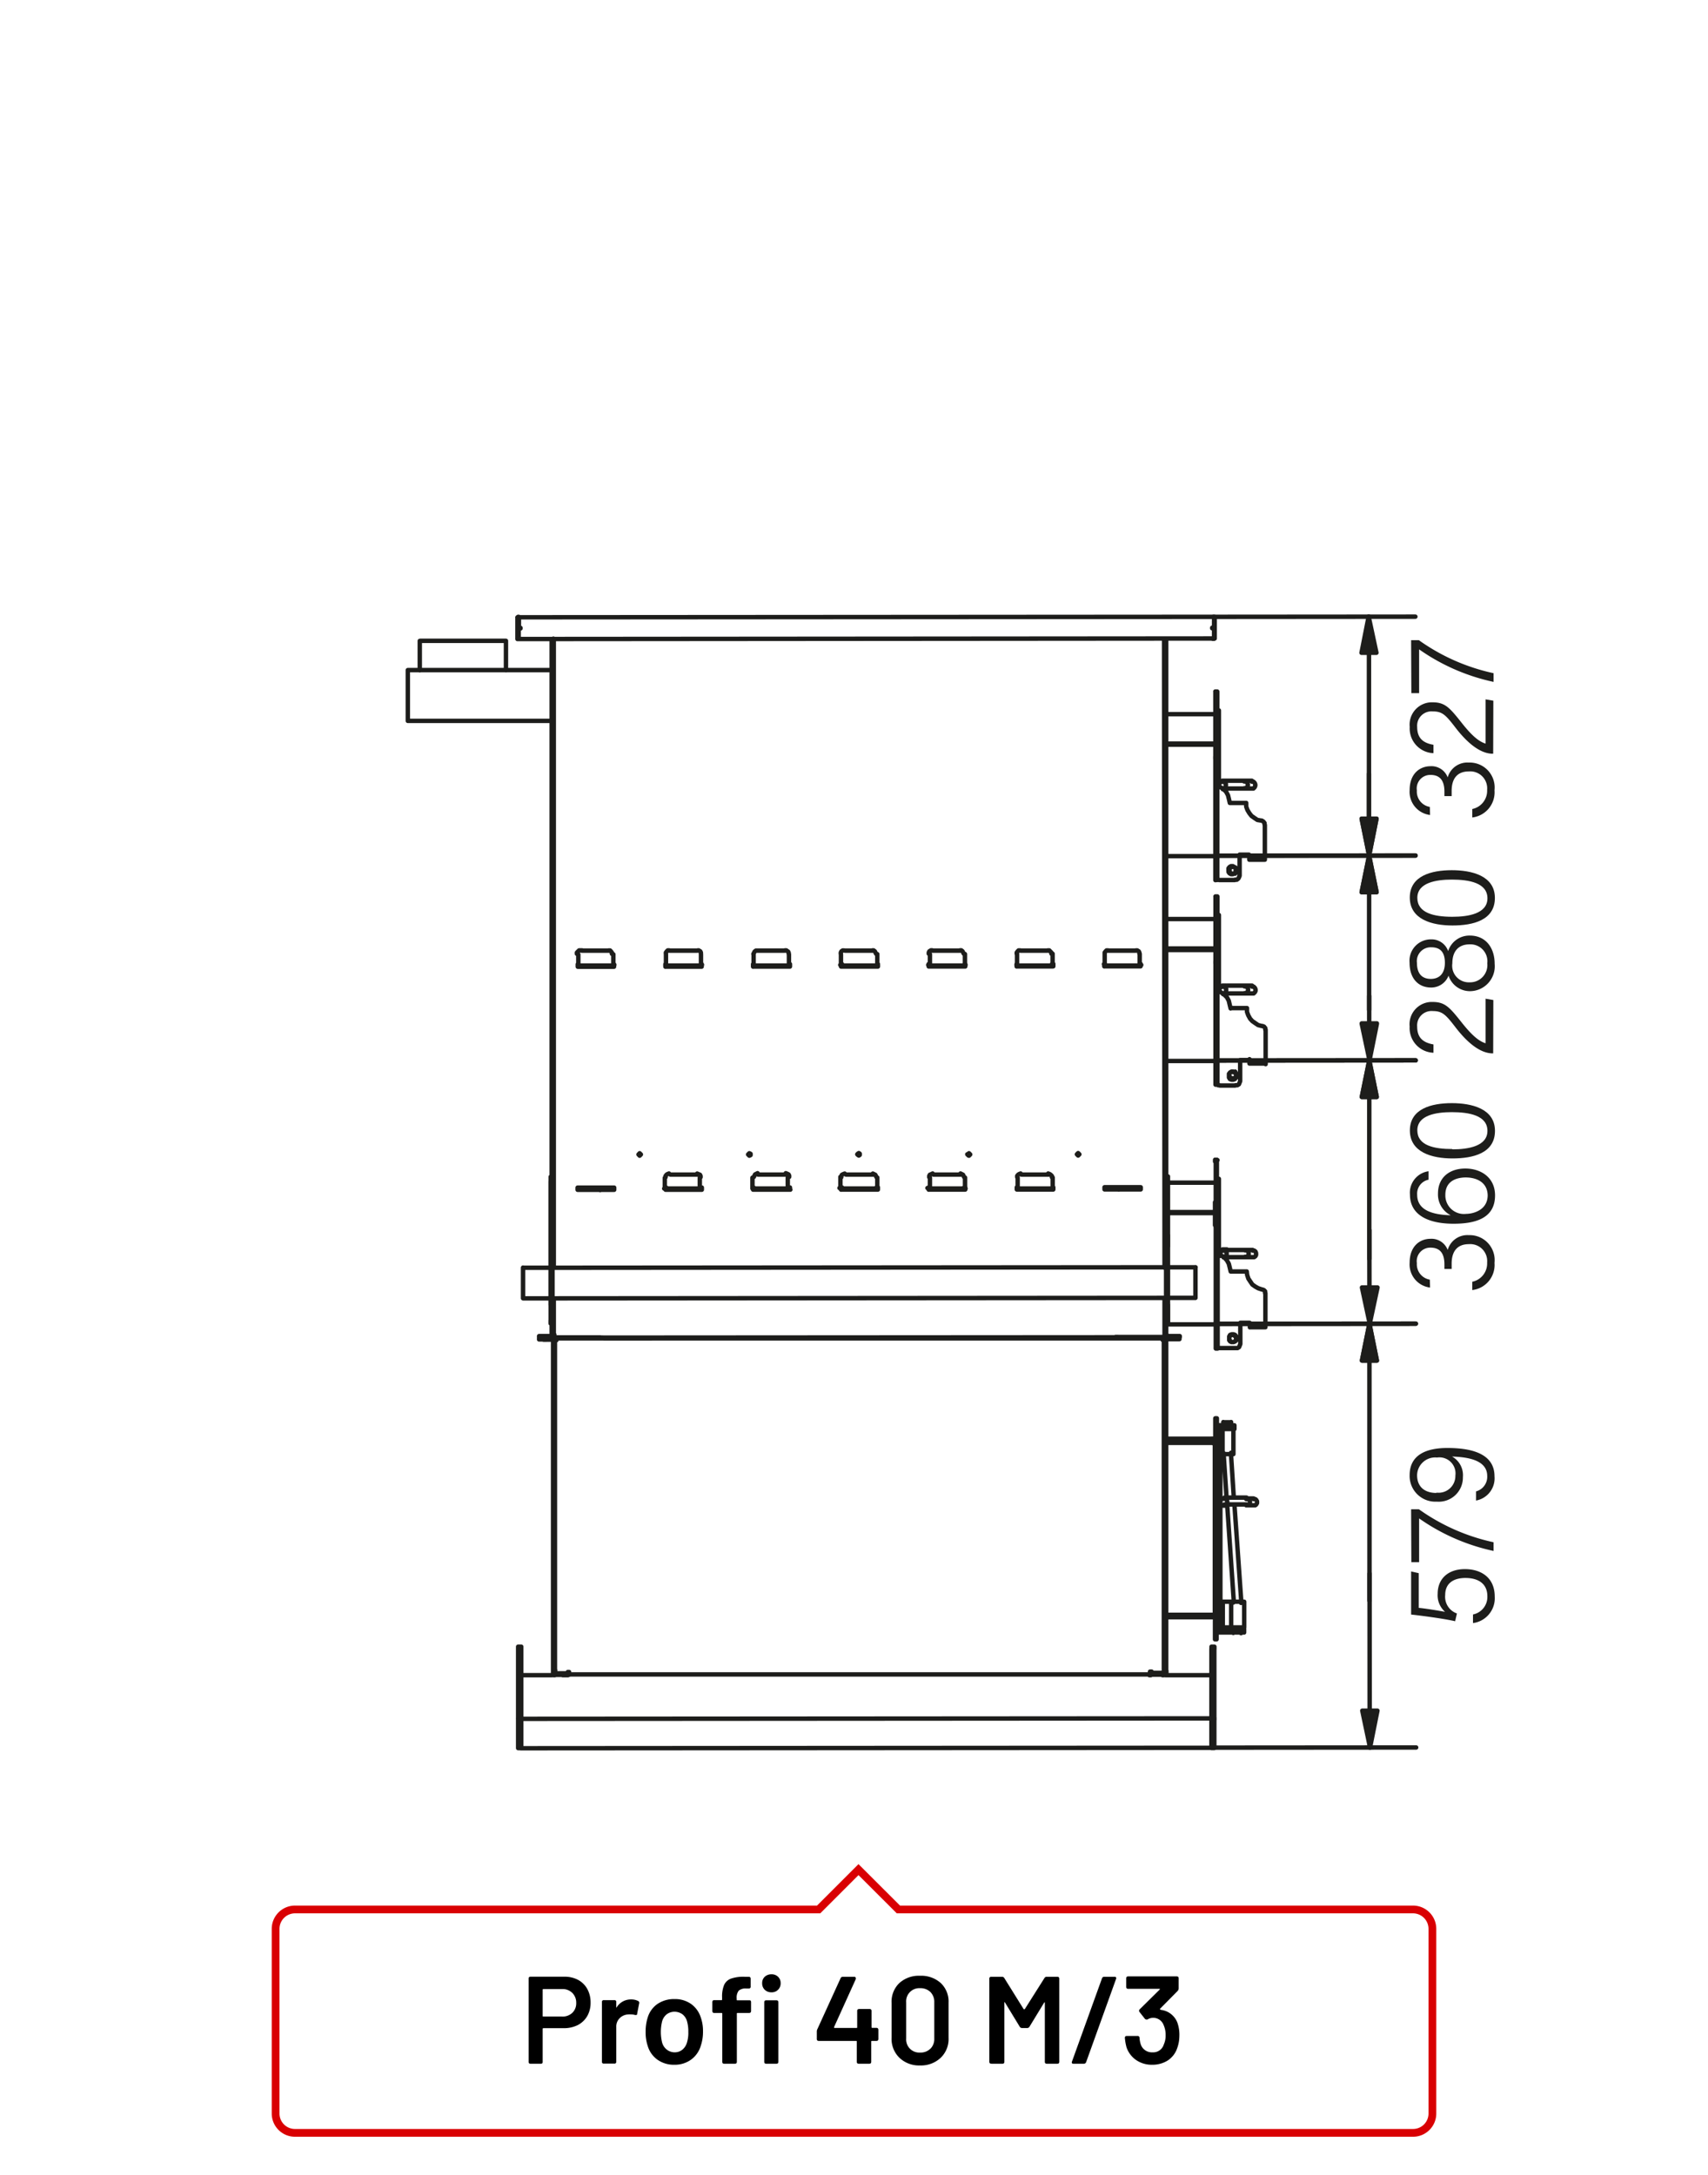 <?xml version="1.0"?>
<svg xmlns="http://www.w3.org/2000/svg" viewBox="0 0 220 280" width="300" height="382"><defs><style>.cls-1,.cls-3{fill:none;}.cls-1{stroke:#1d1d1b;stroke-linecap:round;stroke-linejoin:round;stroke-width:0.57px;}.cls-2{fill:#1d1d1b;}.cls-3{stroke:#d90003;}</style></defs><title>profi-40-m3-2</title><g id="Profi_40_M" data-name="Profi 40 M"><path class="cls-1" d="M157.63,161.76h.4m0-.92h-.56m2.81-33,.2,0,.2-.17.08-.16v-.19l-.08-.2-.2-.16-.2,0m-2.75,1,.16-.08.16-.16.08-.2,0-.24-.08-.12-.2-.16h-.24l-.2.12-.12.12-.08.24.08.2m4.19-.68.2,0,.16.16.08.19v.2l-.08.16-.16.16-.2,0m-.12-1h.12m0,1h-.12m-.84-1h.84m-.84,1h.84m-1.4-1h.56m0,1h-.56m-1.71-1h1.71m-1.71,1h1.71m-2.19,0H158m0-1h-.56m2.81-25.42.2,0,.2-.16.08-.2v-.16l-.08-.2-.2-.16-.2,0m-2.75,1,.16-.09.16-.16.08-.2,0-.23-.08-.12-.2-.16h-.24l-.2.08-.12.16-.08.2.08.24m4.19-.69.2,0,.16.16.08.2v.16l-.08.2-.16.16-.2,0m-.12-1h.12m0,1h-.12m-.84-1h.84m-.84,1h.84m-1.4-1h.56m0,1h-.56m-1.71-1h1.71m-1.71,1h1.71m-2.19,0H158m0-1h-.56m1.6,72.21-.23.08-.2,0-.2-.16-.08-.16v-.24l.08-.2.2-.16h.23l.2.12.13.16.07.2-.07.24Zm.13-.64,0,0-.09-.16m-.75.48.08.16v0m.65-33.79-.24.08-.2,0-.2-.16-.08-.16v-.2l.08-.24.2-.12.24,0,.2.12.12.16.08.24-.08.2Zm.12-.64,0,0-.08-.16m-.76.56.08.12v0m.66-26.25-.24.08-.2,0-.2-.16-.07-.2v-.24l.08-.16.2-.12.24,0,.2.08.12.2m0,0,.08.2-.08.24-.12.16m.12-.64,0,0-.08-.16m-.75.52.07.12v0m4.57,24.13v.56m0-4.43v3.87m-.4-4.35.2.08.16.2,0,.2m-2.36-2.79,0,.48.16.44.24.44.28.31.4.28.36.24.48.12m-4-2.31h2m-3.79-2.23.48.16.44.32.36.35.24.44.24,1m-1.43,9.9-.16,0-.08-.08-.08-.16m2.35.27h-2m2.63-.56-.08.2-.08.2-.2.12-.24,0m.6-3.23v2.68m1.19-2.68h-1.19m-1.44,2,0-.24.12-.12.2-.12h.24l.2.12.16.12,0,.24,0,.24-.16.2-.2.08h-.24l-.2-.08-.12-.2Zm2.62-27.81h2m-2-.56v.56m2-.56v.56m0-4.47V110m-.4-4.39.2.12.16.2,0,.16m-2.36-2.75,0,.48.16.43.24.4.28.36.4.28.36.24.48.08m-4-2.27h2m-3.79-2.27.48.2.44.27.36.36.24.44.12.48.12.52M157,113.24l-.16,0-.08-.09-.08-.15m2.36.27h-2m2.63-.56-.08.2-.08.16-.2.16-.23,0m.59-3.23v2.67m1.2-2.67h-1.2m-1.43,2,0-.24.12-.16.2-.12h.24l.2.12.16.16,0,.24,0,.24-.16.16-.2.11h-.24l-.2-.11-.11-.16ZM157,154.26v-2.51m0,3.27v-.76m0,3.67V155.3m-.24-1H157m-.24-2.51H157m0,3.55V155m0,3.19v-.28m0,.28h-.24m.24,0v3.27m-.24-3.55H157m0-37.62v-2.52m0,3.31v-.79m0,3.67v-2.64m-.24-1H157m-.24-2.52H157m0,3.55v-.24m0,3.16V124m0,.28h-.24m.24,0v3.31m-.24-3.59H157m0-30.08V91.42m0,3.27V93.9m0,3.71V95m-.24-1.07H157m-.25-2.48h.24M157,95v-.28m0,3.19v-.27m0,.27h-.24m.24,0v3.28m-.24-3.55H157m3.35,64.15.2,0,.2-.12.08-.16v-.24l-.08-.2-.2-.12-.2,0m-2.75.92.16,0,.16-.16.08-.2,0-.24-.08-.16-.2-.12h-.24l-.2.12-.12.12-.08.2.08.24m4.19-.68.2,0,.16.12.08.2v.24l-.08.16-.16.12-.2,0m-.12-.92h.12m0,.92h-.12m-.84-.92h.84m-.84.92h.84m-1.4-.92h.56m0,.92h-.55m-1.72-.92h1.71m-1.71.92h1.72m-2.2,0h.08m-1.12-12.21v5.23m0,18.75h.24v-.28m-.24,0v.28m.24-.28V170.7m-.24,0h.24m-.24,0v2.55m.24-2.55v-.28m-.24,0h.24m-.24,0v.28m.24-.28V158m-.24,0h.24m-.24,0v12.45m.23-12.45v-.28m-.24,0V158m0-8.66h.23m-.25-25.57h.24V121.1m-.24,0v2.64m.24-2.64v-.27m-.24,0v.27m.24-.27V115.4m-.24,0v5.43m0,18.79h.24v-.28m-.24,0v.28m.24-.28v-2.51m-.24,0h.24m-.24,0v2.51m.24-2.51v-.32m-.24,0h.24m-.24,0v.32m.24-.32V124m-.24,0h.24m-.24,0v12.49m.23-12.49v-.28m-.24,0V124m0-8.62h.24m-.25-18h.24V94.73m-.24,0v2.64m.24-2.64v-.28m-.24,0v.28m.24-.28V89m-.24,0v5.46m0,18.8h.24V113m-.24,0v.28m.24-.28v-2.56m-.24,0h.24m-.24,0V113m.24-2.56v-.28m-.24,0h.24m-.24,0v.28m.24-.28V97.65m-.24,0h.24m-.24,0v12.48m.23-12.48v-.28m-.24,0v.28m0-8.66h.24m4.21,81.87h2m-2-.55v.56m2-.57v.4m0,0v.16m0-4.39v3.83m-.4-4.3.2.07.16.16,0,.24m-2.36-2.79.05.44.16.48.24.36.27.4.4.28.36.2.48.16m-4-2.32h2m-3.79-2.31.48.2.44.28.36.4.24.44.12.48.12.51m-1.43,9.86h-.16l-.08-.12-.08-.16m2.36.28h-2m2.63-.52-.08.2-.08.2-.19.12h-.24m.59-3.23V173m1.2-2.71h-1.2m-1.43,2,0-.24.11-.2.21-.08h.24l.2.08.15.2,0,.24,0,.24-.15.16-.2.08h-.24l-.2-.08-.12-.16Zm2.61-35.39h2m-2-.56v.56M66.65,79.59h.12v2.64m-.12-2.64v2.64h.12m89.69-2.7h-.08v2.63m.08,0h-.08m.08-2.63v2.63M66.85,79.43l89.45-.06m-6.1,72.06V152m.24,0v-.56h-.24m.25,9.06v-1.56m0,11.37v-.4m-.25-11v1.56m0,9.41v.4h.24m0-11.37V152m0,15.92v-5.67m-.24,0v5.67m0-15.92v6.94m.24,1.56v1.75m-.24-1.75v1.75m.25,7.66v-2m-.23,2v-2M70.93,151.49v.56m.24,0v-.55h-.24m.24,9V159m0,11.37V170m-.25-11v1.55m0,9.42v.4h.24m0-11.37v-7m0,15.93V162.3m-.24,0V168m0-15.92V159m.24,1.55v1.76m-.24-1.76v1.76m.25,7.66v-2m-.24,2v-2m-3.56-4.79v3.95m86.61-4v3.95h-3.55m-.23,0-79,.06m-.24,0H67.39m86.61-4h-3.55m-.24,0-79,.06m-.23,0H67.38M52.53,86.63v6.14m18.59,0H52.53m0-6.54v.4m0-.4,18.59,0m-17-3.77H65.17v3.79m-11.1-3.78v3.79m102.43,71.46h.24V155m-.24,0v2.67m.24-2.67v-.24m-.24,0V155m.24-.24v-5.47m-.23,0v.24m-55-27.05.08.16,0,.16m-4.55,0,.08-.16.08-.16.16-.12h.16m11.33,0h3.59m-37.5,0h3.55m7.74,0h3.59m7.7,0h3.59m19,0h3.59m7.74,0h3.55m7.74,0h3.59m-38,.46v1.44M79,124.07v-1.24m0,1.44v-.2m-4.51-1.23v1.23m15.8,0v-1.23m0,1.43v-.2m-4.51-1.23v1.44m11.29-1.45v1.24m4.55,0v-1.24m-4.55,1.24v.2m-22.58-.19v.2m27.13,0v-.2m-4.55.2h4.55m-15.84,0h4.55m-15.88,0H79m29.4,0H113m33.91,0h-4.55m-6.74,0H131m-6.78,0H119.7m36.48-43.43h0m0,0h.2m-.2,1.35h.2m-.24-1.35v-.08h.24m0,1.43V80.81m-.2,1.35-89.37.07m0-1.36v1.36M67,80.87h-.16m.2-.08v.08m-.2-.08H67m0,.08h0m-.16-.08v-1.2m89.57-.06v1.2m0-1.2v-.08h0v-.08h0v0h0v0h0v.08m-.08,0v-.08m-89.53,0v0h0v0m0,0v.08m-.16,0v0h.08v-.07h0l0,0h0m0,.08v0h0v0m75.47,44.64h.08m4.55,0h0m0-.08h0m0,.08h0M113,124.05v-1.24m0,1.44v-.2m6.78,0v.2m0-1.43V124m4.51,0V122.8m0,1.44V124m11.29,0v-1.24m0,1.44V124M131,124v.19m0-1.43V124m11.29,0v.2m0-1.44V124m4.51,0v-1.23m0,1.43V124m-4.51-1.23,0-.16.12-.16.12-.12h.2m3.59,0h.16l.2.12.08.16v.16m-15.8,0,0-.16.12-.16.12-.12h.2m3.55,0h.2l.12.12.16.16v.15m-15.8,0v-.16l.08-.16.2-.12h.16m3.59,0h.16l.16.12.08.16.08.16m-11.77-.43h.16l.16.12.08.16.08.16m-4.55,0,0-.16.08-.16.16-.11h.2m-30.36,0h.2l.12.12.12.16,0,.15m-4.51,0v-.16l.16-.16.12-.12H75m14.88,0H90l.2.12.08.16v.16m-4.51,0,0-.16.12-.16.12-.12h.2m14.88,0h.2l.16.12m6.78,1.75h.12m15.84,0h.08m-4.71,0h.12m0-.08h0m15.88.07h0m0-.08h0m0,.08h0m-4.63,0H131m-34,0h.08m-11.37,0h.08m4.55-.09h0m0,.08h.08m-11.37,0h.08m22.08,26.84.2.08.16.08.08.16,0,.16m-4.55,0,.08-.16.08-.16.16-.08.16-.08M144.14,153v.12m-.08-.12v.12m0-.12h.08M113,152.85v-1.27m0,1.39v-.12m6.78,0V153m0-1.4v1.28m-42,19.42,66-.05m-66,0,66-.05m-34.81-21h3.59m-26.21,0h3.59m7.7,0h3.59m19,0h3.59m7.74,0h3.55M101.65,153H97.1m-6.78,0H85.81M113,153h-4.55m27.13,0h-4.51m-6.78,0h-4.51M74.46,124.2h0m4.67,0H79m6.78,0h-.08m4.67,0h0m6.74,0H97m4.75,0h-.12m6.78,0h-.12m4.75,0H113m6.74,0h-.08m4.71,0h-.08m6.78,0H131m4.67,0h0m6.74,0h-.08m4.67,0h0m-33.91.11H113m-11.41,0h.12m-27.29,0h0m0-.07h0m0,.07h0M119.76,153v0m15.8,0h.08m-.08,0v0M131,153h.08v0m11.22-.05h1.87V153m-19.87-.14v-1.28m0,1.4v-.12m11.29,0v-1.28m0,1.4v-.12m-4.51,0V153m0-1.4v1.28m13.09.15h-1.87m-65,.17V153m.08.12V153h-.08m.16.08h-.08m.08-.08v.08m66.59-.05V153m0,.08h.08M77.24,172.19v.08m66.91-.05v-.08m-66.78.13h.35m0-.08h-.35m66.35,0H144m0-.08h-.31m-12.67-20.58,0-.16.12-.15.12-.08.2-.08m3.55,0,.2.08.12.08.16.16v.16m-15.8,0v-.16l.08-.16.2-.08.16-.08m3.59,0,.16.08.16.08.08.16.08.16m-11.77-.47.16.08.16.08.08.16.08.16m-4.55,0,0-.16.08-.16.16-.08.2-.08m-19,0,.16.07.2.08.08.16v.16m-4.51,0,0-.16.12-.16.12-.08.2-.08m4,1.87v0h.08m18,0v0m-.12,0h.12m4.55,0h.08m-.08,0v0m11.29,0h.08m-.08,0v0m-4.63,0h.12m-11.33-1.43V153m-18.11-.11v-1.28m0,1.4v-.12m-4.51-1.27V153m15.84-.13v-1.27m0,1.39v-.12m-4.55-1.27V153m-11.29,0h-.08m4.67,0h-.08m6.78,0H97m4.75,0h-.12m6.78,0h-.12m4.75,0H113m6.78,0h-.12m4.71,0h-.08m6.78,0H131m4.67,0h-.08M97.1,153v0M97,153h.08m4.55,0v0h.12m-16,0v0m-.08,0h.08m39-4.25-.16-.16m14.12,0,.16-.16.16.16-.16.16Zm-28.29,0,.08-.08.12-.08.12.08,0,.08,0,.08-.12.08-.12-.08Zm-39,23.48h-.08m-.06-89.89.05,81m0,3.95v5m0-89.89,0,81m0,3.95v4.94h0v0h0v.07h0v.08m0-.08,78.48-.05m-78.48.13h5.91m66.66-.05h5.91v-.08H150v-5m0-3.95,0-80.95m0,89.89v-5m0-3.95-.06-80.95m.07,89.89,0,0v0h0l0,0ZM74.42,124.43v-.32m4.67.32H74.42m4.67-.32v.32m-4.67-.32h.08m4.51,0h.08m63.15.28v-.32m4.67.31h-4.67m4.67-.33v.32m-4.67-.31h.08m4.51,0h.08m-61.2.37v-.32m4.67.31H85.71m4.67-.33v.32m-4.67-.31h.08m4.51,0h.08m40.57.3v-.33m4.67.32H131m4.67-.33v.32m-4.67-.32H131m4.51,0h.08M97,124.42v-.32m4.75.31H97m4.75-.32v.31M97,124.1h.08m4.55,0h.12m17.87.3v-.32m4.71.32h-4.71m4.71-.32v.32m-4.71-.32h.12m4.51,0h.08m-16,.33v-.32m4.75.32h-4.75m4.75-.32v.32m-4.75-.32h.12m4.55,0H113m-38.6,29.07v-.28m4.67.28H74.44m4.67-.28v.28m-4.67-.28h4.67m63.16.23v-.28m4.66.28h-4.66m4.66-.28v.28m-4.66-.28h4.66m-61.2.32v-.28m4.67.28H85.73m4.67-.28v.28m-4.67-.28h.08m4.51,0h.08m40.57.25v-.28m4.67.28H131m4.67-.28v.28m-4.67-.28h.08m4.51,0h.08m-38.62.3v-.27m4.75.27H97m4.75-.28v.28M97,152.87h.08m4.55,0h.12m17.87.27v-.28m4.71.27h-4.71m4.71-.28v.27m-4.71-.27h.12m4.51,0h.08m-16,.29v-.28m4.75.27h-4.75m4.75-.29v.28m-4.75-.27h.12m4.55,0h.08M77.23,153V153h1.88m0,.08H77.23m80.27,53.25v1.39m0,0V208m0,.08v1.36m.32-3.23h-.32m1.08,0h-.76m2.44,0h-1.68m0,3.31h1.68m-2.44,0h.76m-1.07,0h.31m.76,0v-3.31m1.68,3.31v-3.31m-1.7-23.11h-.95m2.25,27.05h-1m-1.29-23v-.13m0-3.71v-.24m1,4.07v-.12m0-3.71v-.24m-.95,4.2v-.12m1.29,18.87-.85-12.41m-.08-.88-.36-5.46m2.25,18.71L159,193.68m-.08-.88-.36-5.59m1.29,18.84v.07m-1,0v0m0,4.11v-.13m0-.47v0m0-3.31v-.12m1,4.06v-.12m0-.47v0m0-3.31v-.13m.67-12.44.19,0,.2-.08.09-.2v-.24l-.09-.2-.2-.08-.19,0m-3.32.4,0,.24.16.2.24,0h.2l.2-.12.08-.2v-.24l-.08-.2-.2-.12h-.2l-.24,0-.16.2Zm4.27-.4.2,0,.12.08.12.2v.24l-.12.2-.12.08-.2,0m-.24-.88h.24m0,.88h-.23m-.72-.88h.71m-.71.88h.72M160,192.8h.56m0,.88H160m-1.76-.88H160m-1.76.88H160m-2.28,0h.52m0-.88h-.52m-6.32-20.66h.56V172h-.56m0,.16h-1m0-.16h1m-1.15-.2.08.12.12.08m-.4-.2,0,.2.16.12.2,0m-.2-.36V170.3m0-18.87,0-69.26m-.2,0,0,81m0,3.95v4.71m6.45-76.13h-6.31m0-3.79h6.31m0,64.12h-6.06m0-3.79h6.07m0-30.16h-6.31m0-3.79h6.3m-6.32-22.46h6.31m0,14.36h-6.31m0,12.09h6.31m0,14.29h-6.31m.26,19.59h6.06m0,14.33h-6.3m-79.1-88.2,0,69.27m0,18.87v1.48m.2,0v-4.71m0-3.95-.05-81m-.14,89.62,0,.11L71,172m.4-.2,0,.2-.16.11-.2,0M70,172h1m0,.15H70m-.56-.15v.15H70m0-.15h-.56m12.8-23.39.08-.08.07-.08.16.16-.16.16-.07-.08Zm14.12,0,.16-.16.16.08v.16l-.16.08Zm28.29,0,.16-.16.16.16-.16.16m25,23.68v0h0m.12-.16v-.12m0,.12-78.4,0m78.4-.17H144m-66.66.05H71.5v.12M156,185.22h-5.74m0,.19H156m.56-.2H156m0,.2h.56M156,208h-5.75m0,.2H156m.56-.2H156m0,.2h.56m.18-24.66v-.95h-.2v1m.2,0v1.76m-.2,0v-1.75m-6.3,2.15h6.14m0-.2h-6.14m6.14,0,.12,0,0-.16m-.16.4.16,0,.16-.16,0-.2m-.18,22.46h.2l0-22.06h-.2m0,22.06,0-22.06m-.14,22.06h.16m-.18-22.06h.16m.22,24.22v1m-.2,0v-1m.2,1h-.2m.2-1v-1.8m-6.51-.35h6.15m0,.16h-6.15m6.31.19v1.8m-.16-2.16.16,0,.16.12,0,.2m-.36-.2.12.08,0,.12m2.83,1.48h-2.63m0,.48h2.63m1-.47h-1m0,.47h1v-.47m-2.25-26.22h-1.36m0,.49h.2m.56,0h.6m.91-.48h-.91m0,.48H159v-.48m-1.79.64v-.2m0,25.74v-.2m0-25.54h-.28v.2m0,25.34v.2h.28m0-22.38V184m0,25.34v-3.23M156.93,184v3.16m0,18.95v3.23m.26-22.07v-.11m0,.2v-.09m0,.29v-.13m0,.2v-.07m0,18.19v-.12m0,.2v-.08m0,.28V206m0,.16v-.08m-.28,0v.08m0-.16v.08m0-.28v.08m0-.2v.12m0-18.19v.07m0-.2v.13m0-.29v.09m0-.2v.11m.29,18.76h-.28m0-18.76h.28m-.28.29h.28m0,18.19h-.28m.27-18.39v.07m0,.2v18m0,.2V206m-.28,0v-.12m0-.2v-18m0-.2v-.07m.28-.29h.28m0-3.23v0m0,1.44v0m0,.48v0m0-1.84h-.28m.28,1.88v1.39m0-3.23v1.36m0,0v.4m.6,1.43h.8m-1.4,0h.6m-.6,0v-3.23m1.4,3.23v-3.23m-1.38,22.43v0h-.28m.28,1.47v0m0,.44V208m0,1.52v-.08m-.27.08h.28M67.14,221.15v-8.86m0,12.49v-3.35m-.4-9.14v8.86m0,.28v3.35m.4.28v-.28m-.4.28h.4m-.4-.28v.28m83.3-9.95v.48m.2,0v-.48m-.2.48h.2m-.23-43,0,42.53m.2,0,0-42.53.08-.08.12-.12m-.4.2,0-.2.16-.08.2-.08m1,.16h-1m0-.16h1m-3,43.37h.6m-.6-.2v.2m3-43.21h.55v-.16h-.56m-1.56,43.17H149m0,.2h.88m.2,0-.2,0m-78.64-.43v.48h.2l0-43m-.2,0,0,42.53m.17-42.53,0-.2-.16-.08-.2-.08m.2.36,0-.08-.16-.12m-1-.15h1m0,.16H70m3.07,43.21v-.2m-.6.2h.6M70,172.28h-.56v.15H70m1.67,43h.8m0,.2h-.88m-.2,0,.2,0m-.08-.2V215m-.12.47h.12m78.4-.53v.48h.12m-78.55-43,0,42.54m0-42.54h-.12l0,42.54m.28.47h1.44m-1.6,0h.16m78.36-.53,0-42.53m-.12,0H150m-.09,42.53,0-42.53m-.09,43h.12m-1.6,0h1.48m-1.48-.16v.16m-75.2.05v-.16h.16m74.88-.05h.16m-.16.08v.28m-74.88,0,74.88,0m-74.88-.23v.28m-1.63-43.09h-.08v0H71.5v-.08m0,0v0h.12v.08m0,0v0h0m1.63,42.73v.08m74.88-.05v-.08m1.61-42.73v0l0-.08h.08v0m0,0v.08h-.08m-82.67,52.6v-.28m89,.22v-.12m0,0v-.16m0,.28-89,.06m0-3.79v3.51m89-.06v-3.51m-89.06.06,89.06-.06m-89.06-5.56h4.07m.2,0h.2m1.48,0h.2m74.88,0h.2m1.48,0h.2m.2,0h5.94m.36-3.35V212m0,9.26v-.12m0,.28v-.16m-.37-9.26v.28m.36-.28h-.36m0,9.14v.12m.36,0h-.36m.36-.12v-8.86m0,12.49v-3.35m-.37-9.14v8.86m0,.28v3.35m.36.28v-.28m-.36.28h.36m-.36-.28V225M67.14,212.29V212m0,9.26v-.12m-.4-9.13v.27m.4-.28h-.4m0,9.13v.28m.39-.16h-.4"/><line class="cls-1" x1="176.42" y1="220.24" x2="176.43" y2="224.99"/><polygon class="cls-2" points="175.47 220.24 176.43 224.99 177.38 220.24 175.47 220.24"/><path class="cls-1" d="M175.47,220.24l1,4.75.95-4.75Zm.92-45.09V170.4m-.92,49.84,1,4.75.95-4.75Z"/><polygon class="cls-2" points="175.44 175.15 177.35 175.15 176.39 170.4 175.44 175.15"/><polygon class="cls-1" points="177.35 175.15 176.39 170.4 175.43 175.15 177.35 175.15"/><line class="cls-1" x1="176.42" y1="220.24" x2="176.41" y2="202.6"/><line class="cls-1" x1="176.4" y1="206.07" x2="176.39" y2="175.15"/><line class="cls-1" x1="156.52" y1="170.42" x2="182.37" y2="170.4"/><line class="cls-1" x1="156.2" y1="225" x2="182.41" y2="224.98"/><polygon class="cls-1" points="177.35 175.15 176.39 170.4 175.43 175.15 177.35 175.15"/><line class="cls-1" x1="176.39" y1="165.74" x2="176.39" y2="170.4"/><polygon class="cls-2" points="175.43 165.74 176.39 170.4 177.34 165.74 175.43 165.74"/><path class="cls-1" d="M175.43,165.74l1,4.66,1-4.66Zm.94-24.54v-4.71m-.94,29.25,1,4.66,1-4.66Z"/><polygon class="cls-2" points="175.41 141.2 177.33 141.2 176.37 136.49 175.41 141.2"/><polygon class="cls-1" points="177.33 141.2 176.37 136.49 175.41 141.2 177.33 141.2"/><line class="cls-1" x1="176.39" y1="165.74" x2="176.38" y2="158.36"/><line class="cls-1" x1="176.37" y1="162.05" x2="176.37" y2="141.2"/><line class="cls-1" x1="156.52" y1="170.42" x2="182.37" y2="170.4"/><line class="cls-1" x1="156.5" y1="136.51" x2="182.35" y2="136.49"/><polygon class="cls-1" points="177.33 141.2 176.37 136.49 175.41 141.2 177.33 141.2"/><line class="cls-1" x1="176.36" y1="131.78" x2="176.37" y2="136.49"/><polygon class="cls-2" points="175.41 131.78 176.37 136.49 177.32 131.78 175.41 131.78"/><path class="cls-1" d="M175.4,131.78l1,4.71.95-4.71Zm.95-17v-4.71m-.95,21.66,1,4.71.95-4.71Z"/><polygon class="cls-2" points="175.39 114.83 177.31 114.83 176.35 110.12 175.39 114.83"/><polygon class="cls-1" points="177.31 114.83 176.35 110.12 175.39 114.83 177.31 114.83"/><line class="cls-1" x1="176.36" y1="131.78" x2="176.36" y2="128.19"/><line class="cls-1" x1="176.35" y1="129.99" x2="176.35" y2="114.83"/><line class="cls-1" x1="156.48" y1="110.13" x2="182.33" y2="110.11"/><line class="cls-1" x1="156.5" y1="136.51" x2="182.35" y2="136.49"/><polygon class="cls-1" points="177.31 114.83 176.35 110.12 175.39 114.83 177.31 114.83"/><line class="cls-1" x1="176.33" y1="84.03" x2="176.32" y2="79.36"/><polygon class="cls-2" points="175.37 84.03 177.29 84.03 176.32 79.36 175.37 84.03"/><path class="cls-1" d="M177.29,84l-1-4.67L175.37,84Zm-.95,21.34v4.75M177.29,84l-1-4.67L175.37,84Z"/><polygon class="cls-2" points="175.39 105.37 176.35 110.12 177.3 105.37 175.39 105.37"/><polygon class="cls-1" points="175.39 105.37 176.35 110.12 177.3 105.37 175.39 105.37"/><line class="cls-1" x1="176.33" y1="84.03" x2="176.33" y2="105.37"/><line class="cls-1" x1="176.34" y1="99.59" x2="176.34" y2="105.37"/><line class="cls-1" x1="156.48" y1="110.13" x2="182.33" y2="110.12"/><line class="cls-1" x1="156.3" y1="79.37" x2="182.31" y2="79.35"/><polygon class="cls-1" points="175.39 105.37 176.35 110.12 177.3 105.37 175.39 105.37"/><path class="cls-2" d="M184.2,104.89a3,3,0,0,1-2.63-3.21c0-2.11,1.31-3.07,2.69-3.07a2.22,2.22,0,0,1,2.21,1.44h0a2.63,2.63,0,0,1,2.72-1.91,3.21,3.21,0,0,1,3.31,3.57,3.26,3.26,0,0,1-2.86,3.5v-1.09a2.4,2.4,0,0,0,1.91-2.48,2.18,2.18,0,0,0-2.35-2.36c-1.56,0-2.22,1-2.22,2.51v.67h-.93v-.56c0-1.49-.61-2.17-1.8-2.17a1.74,1.74,0,0,0-1.75,2,2,2,0,0,0,1.67,2.12Z"/><path class="cls-2" d="M192.33,97h-.06c-1.41,0-3-1.07-4.68-3.21-1.36-1.77-1.78-2.24-3.05-2.24a1.85,1.85,0,0,0-2,2c0,1.36.67,2.06,2.1,2.3v1.08a3.18,3.18,0,0,1-3.06-3.38,2.87,2.87,0,0,1,2.94-3.17c1.62,0,2.2.69,3.76,2.65,1.2,1.52,2.13,2.38,3.07,2.67V90l1,.17Z"/><path class="cls-2" d="M181.76,82.38h1a26,26,0,0,0,9.62,4.25v1.12a26.22,26.22,0,0,1-9.59-4.19V89.2h-1Z"/><path class="cls-2" d="M182.74,202.53V207c1,.09,2.78.4,3.39.51a2.84,2.84,0,0,1-.95-2.33c0-1.88,1.29-3.17,3.51-3.17,2.07,0,3.84,1.08,3.84,3.54a3.23,3.23,0,0,1-2.8,3.41v-1.11a2.3,2.3,0,0,0,1.85-2.35c0-1.57-1.11-2.35-2.83-2.35-1.46,0-2.6.63-2.6,2.19a2.27,2.27,0,0,0,1.51,2.38l-.23,1c-1.41-.33-4.38-.72-5.67-.86v-5.55Z"/><path class="cls-2" d="M181.76,194.3h1a26,26,0,0,0,9.62,4.25v1.12a26.22,26.22,0,0,1-9.59-4.19v5.64h-1Z"/><path class="cls-2" d="M190.12,192a1.94,1.94,0,0,0,1.44-2c0-2.27-3.15-2.43-4.53-2.49a2.75,2.75,0,0,1,1.4,2.65,3.11,3.11,0,0,1-3.36,3.16,3.31,3.31,0,0,1-3.5-3.42c0-2.51,2-3.49,4.85-3.49,2.7,0,6.08.53,6.08,3.64a2.91,2.91,0,0,1-2.38,3.13Zm-5.08.16a2.16,2.16,0,0,0,2.42-2.19,2.07,2.07,0,0,0-2.36-2.33,2.33,2.33,0,0,0-2.57,2.27C182.53,191.52,183.64,192.2,185,192.2Z"/><path class="cls-2" d="M184.2,165.75a3,3,0,0,1-2.63-3.21c0-2.11,1.31-3.07,2.69-3.07a2.22,2.22,0,0,1,2.21,1.44h0a2.63,2.63,0,0,1,2.72-1.91,3.21,3.21,0,0,1,3.31,3.57,3.25,3.25,0,0,1-2.86,3.5V165a2.4,2.4,0,0,0,1.91-2.47,2.18,2.18,0,0,0-2.35-2.37c-1.56,0-2.22,1-2.22,2.51v.68h-.93v-.57c0-1.49-.61-2.17-1.8-2.17a1.74,1.74,0,0,0-1.75,2,2,2,0,0,0,1.67,2.12Z"/><path class="cls-2" d="M184,151.86a1.83,1.83,0,0,0-1.46,1.94c0,1.91,1.8,2.57,4.32,2.64a3,3,0,0,1-1.64-2.8c0-2.09,1.51-3.22,3.52-3.22s3.83,1.15,3.83,3.46c0,2.86-2.36,3.65-5.34,3.65s-5.62-.95-5.62-3.76a2.79,2.79,0,0,1,2.39-3Zm4.82-.29c-1.25,0-2.65.48-2.65,2.23a2.39,2.39,0,0,0,2.67,2.46c.87,0,2.78-.45,2.78-2.4C191.58,152.19,190.2,151.57,188.78,151.57Z"/><path class="cls-2" d="M187,142c2.52,0,5.56.69,5.56,3.57s-2.82,3.55-5.48,3.55-5.48-.8-5.48-3.6S184.38,142,187,142Zm.09,5.95c2,0,4.5-.39,4.5-2.38s-2.36-2.41-4.59-2.41c-2,0-4.44.38-4.44,2.34S184.72,147.91,187.06,147.91Z"/><path class="cls-2" d="M192.33,135.59h-.06c-1.42,0-3-1.07-4.68-3.21-1.36-1.77-1.78-2.24-3.05-2.24a1.85,1.85,0,0,0-2,2c0,1.36.67,2.05,2.1,2.3v1.07a3.18,3.18,0,0,1-3.07-3.37,2.87,2.87,0,0,1,2.95-3.17c1.62,0,2.2.69,3.76,2.65,1.2,1.51,2.13,2.38,3.07,2.67v-5.74l1,.17Z"/><path class="cls-2" d="M189.36,127.58a2.9,2.9,0,0,1-2.78-2,2.38,2.38,0,0,1-2.25,1.53c-1.58,0-2.77-1.09-2.77-3.2a2.75,2.75,0,0,1,2.75-3,2.25,2.25,0,0,1,2.22,1.51,2.87,2.87,0,0,1,2.8-2c2,0,3.19,1.52,3.19,3.64A3.21,3.21,0,0,1,189.36,127.58ZM184.3,126c1,0,1.81-.59,1.81-2.07s-.69-2-1.75-2a1.78,1.78,0,0,0-1.85,2C182.51,125.44,183.27,126,184.3,126Zm5-4.45c-1.45,0-2.23.91-2.23,2.44a2.14,2.14,0,0,0,2.23,2.45,2.22,2.22,0,0,0,2.27-2.45A2.18,2.18,0,0,0,189.31,121.55Z"/><path class="cls-2" d="M187,112c2.52,0,5.55.69,5.55,3.57s-2.81,3.55-5.47,3.55-5.49-.8-5.49-3.6S184.38,112,187,112Zm.09,6c2,0,4.5-.39,4.5-2.38s-2.36-2.41-4.59-2.41c-2,0-4.44.39-4.44,2.35S184.72,118,187.06,118Z"/></g><g id="labels"><g id="Layouts"><g id="Produktseite:-V1"><g id="Group-4"><g id="Group-5"><g id="Labels-_-Pointing-_-medium" data-name="Labels-/-Pointing-/-medium"><path id="Base_label_pointing" data-name="Base label pointing" class="cls-3" d="M110.58,240.71l-5.13,5.13H38a2.5,2.5,0,0,0-2.5,2.49v23.79a2.49,2.49,0,0,0,2.5,2.49H182a2.49,2.49,0,0,0,2.5-2.49V248.33a2.5,2.5,0,0,0-2.5-2.49H115.72Z"/></g></g></g></g></g><path d="M74.46,254.91a2.94,2.94,0,0,1,1.19,1.18,3.54,3.54,0,0,1,.42,1.75,3.39,3.39,0,0,1-.43,1.73,3,3,0,0,1-1.22,1.16,4,4,0,0,1-1.84.4H70a.09.09,0,0,0-.1.1v4.23a.22.22,0,0,1-.25.25H68.34a.22.22,0,0,1-.25-.25V254.75a.22.22,0,0,1,.25-.25h4.34A3.68,3.68,0,0,1,74.46,254.91Zm-.74,4.24a1.68,1.68,0,0,0,.5-1.26,1.76,1.76,0,0,0-.5-1.3,1.78,1.78,0,0,0-1.31-.5H70a.09.09,0,0,0-.1.1v3.35c0,.06,0,.09.1.09h2.37A1.81,1.81,0,0,0,73.72,259.15Z"/><path d="M82.18,257.62a.25.25,0,0,1,.15.31l-.26,1.33c0,.09,0,.14-.09.16a.36.36,0,0,1-.21,0,1.78,1.78,0,0,0-.51-.06,1.37,1.37,0,0,0-.31,0,1.61,1.61,0,0,0-1.12.47,1.51,1.51,0,0,0-.45,1.14v4.47a.22.22,0,0,1-.25.25H77.78a.22.22,0,0,1-.25-.25v-7.67a.22.22,0,0,1,.25-.25h1.35a.22.22,0,0,1,.25.25v.63a.08.08,0,0,0,0,.08s0,0,.06-.05a2.13,2.13,0,0,1,1.86-1A1.92,1.92,0,0,1,82.18,257.62Z"/><path d="M84.7,265.2a3.33,3.33,0,0,1-1.27-1.78,5.58,5.58,0,0,1-.27-1.82,6,6,0,0,1,.26-1.82A3.27,3.27,0,0,1,84.7,258a3.79,3.79,0,0,1,2.19-.62A3.59,3.59,0,0,1,89,258a3.38,3.38,0,0,1,1.26,1.73,5.22,5.22,0,0,1,.29,1.82,5.58,5.58,0,0,1-.28,1.83A3.4,3.4,0,0,1,89,265.19a3.56,3.56,0,0,1-2.13.65A3.64,3.64,0,0,1,84.7,265.2Zm3.19-1.3a1.83,1.83,0,0,0,.6-.94,4.16,4.16,0,0,0,.17-1.34,4.8,4.8,0,0,0-.16-1.35,1.73,1.73,0,0,0-.61-.94,1.77,1.77,0,0,0-1-.32,1.71,1.71,0,0,0-1,.32,1.78,1.78,0,0,0-.61.94,5.73,5.73,0,0,0,0,2.69,1.74,1.74,0,0,0,.62.94,1.66,1.66,0,0,0,1.06.34A1.55,1.55,0,0,0,87.89,263.9Z"/><path d="M96.74,257.78v1.13c0,.17-.08.26-.25.26H95a.08.08,0,0,0-.09.09v6.2c0,.17-.09.25-.26.25H93.29c-.17,0-.26-.08-.26-.25v-6.2a.08.08,0,0,0-.09-.09H92c-.17,0-.25-.09-.25-.26v-1.13c0-.18.08-.26.25-.26h.92c.06,0,.09,0,.09-.1v-.27a3.86,3.86,0,0,1,.27-1.61,1.55,1.55,0,0,1,.9-.8,4.89,4.89,0,0,1,1.76-.23h.5c.17,0,.25.09.25.26v1a.22.22,0,0,1-.25.25H96.1a1.33,1.33,0,0,0-.95.28,1.45,1.45,0,0,0-.26,1v.14c0,.07,0,.1.09.1h1.51C96.66,257.52,96.74,257.6,96.74,257.78Zm1.76-1.6a1.14,1.14,0,0,1-.33-.84,1.1,1.1,0,0,1,.33-.83,1.24,1.24,0,0,1,.87-.32,1.16,1.16,0,0,1,.85.32,1.1,1.1,0,0,1,.33.83,1.13,1.13,0,0,1-1.18,1.17A1.21,1.21,0,0,1,98.5,256.18Zm-.06,9.28v-7.67c0-.17.09-.25.26-.25H100c.17,0,.26.08.26.25v7.67c0,.17-.09.25-.26.25H98.7C98.53,265.71,98.44,265.63,98.44,265.46Z"/><path d="M113.14,261.36v1.15c0,.17-.08.26-.25.26h-.58a.08.08,0,0,0-.09.09v2.6c0,.17-.09.25-.26.25h-1.34c-.17,0-.26-.08-.26-.25v-2.6c0-.06,0-.09-.1-.09h-4.8c-.17,0-.25-.09-.25-.26v-.93a.7.7,0,0,1,.06-.3l3-6.58a.3.3,0,0,1,.29-.19H110c.15,0,.23.06.23.18l0,.12-2.8,6.18c0,.08,0,.11.08.11h2.8c.07,0,.1,0,.1-.09v-2.1c0-.17.09-.25.26-.25H112c.17,0,.26.08.26.25V261a.08.08,0,0,0,.09.09h.58C113.06,261.1,113.14,261.19,113.14,261.36Z"/><path d="M115.84,264.93a3.38,3.38,0,0,1-1-2.56v-4.52a3.31,3.31,0,0,1,1-2.53,3.72,3.72,0,0,1,2.66-.94,3.77,3.77,0,0,1,2.68.94,3.28,3.28,0,0,1,1,2.53v4.52a3.35,3.35,0,0,1-1,2.56,3.7,3.7,0,0,1-2.68,1A3.65,3.65,0,0,1,115.84,264.93Zm4-1.15a1.76,1.76,0,0,0,.5-1.32v-4.67a1.79,1.79,0,0,0-.5-1.32,1.83,1.83,0,0,0-1.33-.49,1.69,1.69,0,0,0-1.79,1.81v4.67a1.69,1.69,0,0,0,1.79,1.81A1.79,1.79,0,0,0,119.83,263.78Z"/><path d="M127.43,265.46V254.77a.23.23,0,0,1,.26-.26h1.36a.34.34,0,0,1,.32.18l2.49,4s0,0,.08,0,0,0,.05,0l2.53-4a.33.33,0,0,1,.32-.18h1.34a.23.23,0,0,1,.26.26v10.69c0,.17-.09.25-.26.25h-1.34c-.17,0-.26-.08-.26-.25v-7.57c0-.05,0-.07,0-.08s0,0-.07,0l-1.9,3.12a.34.34,0,0,1-.32.18h-.63a.34.34,0,0,1-.32-.18l-1.9-3.12s-.05-.05-.07,0,0,0,0,.08v7.57c0,.17-.09.25-.26.25h-1.34C127.52,265.71,127.43,265.63,127.43,265.46Z"/><path d="M138.08,265.64a.23.23,0,0,1,0-.22l3.86-10.7a.29.29,0,0,1,.3-.21h1.31a.25.25,0,0,1,.2.07.23.23,0,0,1,0,.22l-3.85,10.7a.31.31,0,0,1-.31.21h-1.31A.23.23,0,0,1,138.08,265.64Z"/><path d="M151.91,262.14a4.71,4.71,0,0,1-.29,1.59,3.06,3.06,0,0,1-1.21,1.56,3.67,3.67,0,0,1-2,.55,3.55,3.55,0,0,1-2.06-.6,3.29,3.29,0,0,1-1.24-1.62,6.74,6.74,0,0,1-.22-1.24c0-.17.08-.25.26-.25h1.36a.24.24,0,0,1,.27.25,3.25,3.25,0,0,0,.13.75,1.48,1.48,0,0,0,.55.81,1.52,1.52,0,0,0,1,.3,1.42,1.42,0,0,0,1.44-1,2.78,2.78,0,0,0,.24-1.19,3.13,3.13,0,0,0-.27-1.35,1.42,1.42,0,0,0-1.43-.9,1.36,1.36,0,0,0-.64.21.34.34,0,0,1-.16,0,.26.26,0,0,1-.19-.11l-.67-.85a.27.27,0,0,1-.06-.17.26.26,0,0,1,.09-.19l2.58-2.55s0-.06,0-.08,0,0-.08,0h-4c-.17,0-.25-.08-.25-.26v-1.08c0-.17.08-.26.25-.26h6.26c.17,0,.25.09.25.26V256a.56.56,0,0,1-.12.32l-2.29,2.32a.06.06,0,0,0,0,.05s0,0,.1.08a2.59,2.59,0,0,1,2.14,1.64A4.6,4.6,0,0,1,151.91,262.14Z"/></g></svg>
